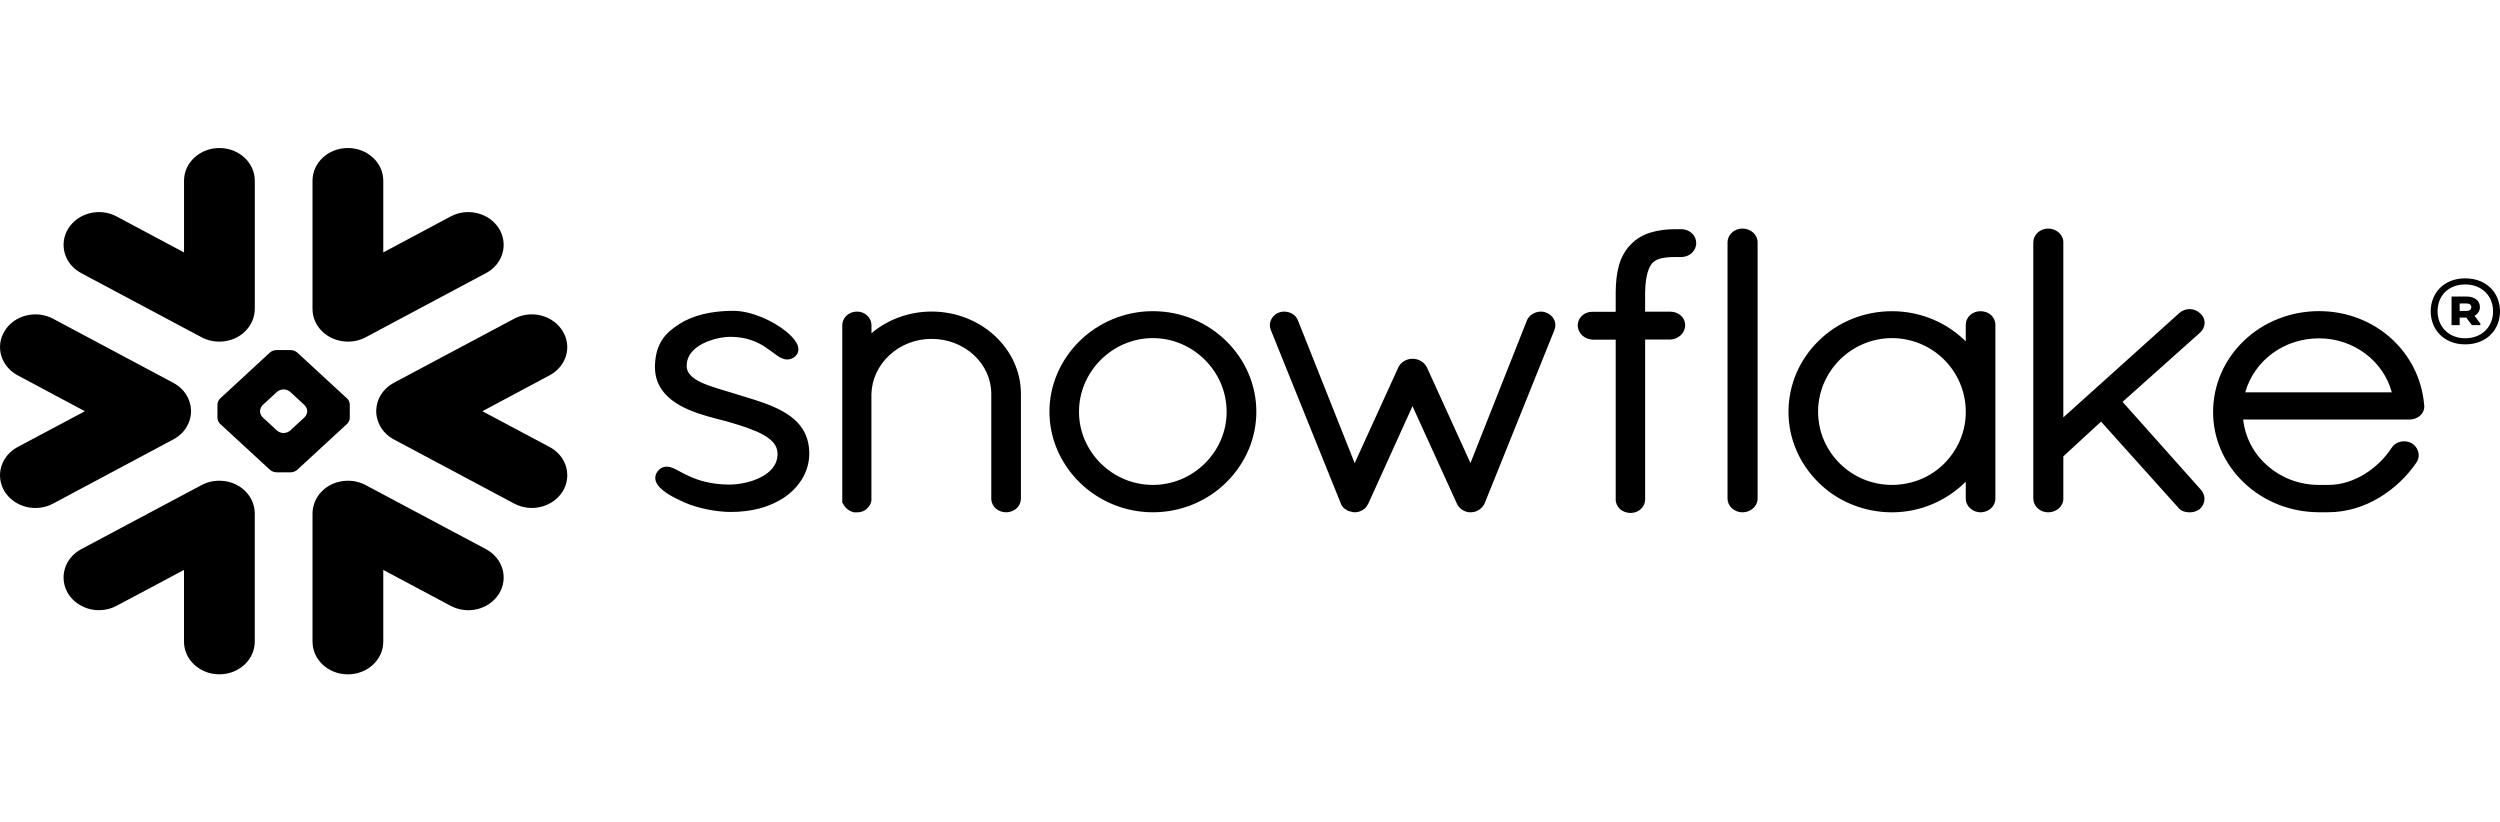 <svg width="152" height="50" viewBox="0 0 152 50" fill="none" xmlns="http://www.w3.org/2000/svg">
<path fill-rule="evenodd" clip-rule="evenodd" d="M149.949 18.45H149.548V18.905H149.949C150.136 18.905 150.256 18.827 150.256 18.682C150.256 18.528 150.144 18.45 149.949 18.45ZM149.054 18.028H149.96C150.452 18.028 150.779 18.277 150.779 18.666C150.781 18.774 150.751 18.881 150.694 18.974C150.636 19.068 150.553 19.146 150.452 19.2L150.806 19.674V19.768H150.293L149.949 19.312H149.548V19.768H149.054V18.028ZM151.579 18.93C151.579 18 150.909 17.295 149.882 17.295C148.875 17.295 148.205 17.966 148.205 18.93C148.205 19.85 148.875 20.566 149.882 20.566C150.909 20.566 151.579 19.86 151.579 18.93ZM152 18.93C152 20.023 151.208 20.937 149.885 20.937C148.571 20.937 147.787 20.017 147.787 18.93C147.787 17.838 148.569 16.924 149.885 16.924C151.208 16.926 152 17.837 152 18.93ZM33.415 22.821L29.33 25.002L33.415 27.176C33.659 27.305 33.873 27.477 34.045 27.684C34.218 27.891 34.344 28.128 34.417 28.381C34.49 28.634 34.509 28.898 34.472 29.157C34.435 29.417 34.343 29.667 34.202 29.893C33.911 30.35 33.44 30.681 32.891 30.817C32.342 30.953 31.758 30.881 31.265 30.618L23.949 26.718C23.48 26.471 23.13 26.065 22.972 25.584C22.901 25.375 22.868 25.156 22.875 24.938C22.88 24.78 22.905 24.625 22.95 24.468C23.096 23.983 23.438 23.547 23.946 23.274L31.259 19.379C31.753 19.115 32.338 19.044 32.888 19.18C33.438 19.317 33.908 19.65 34.197 20.109C34.797 21.059 34.446 22.271 33.415 22.821ZM29.547 33.389L22.237 29.496C21.859 29.293 21.425 29.202 20.991 29.236C20.453 29.27 19.948 29.493 19.579 29.86C19.21 30.227 19.003 30.712 19.001 31.216V39.012C19.001 40.112 19.959 41 21.151 41C22.341 41 23.303 40.11 23.303 39.012V34.652L27.397 36.833C27.89 37.098 28.475 37.171 29.025 37.035C29.575 36.9 30.046 36.566 30.335 36.108C30.928 35.158 30.578 33.939 29.547 33.389ZM21.11 25.765L18.071 28.566C17.966 28.657 17.831 28.71 17.689 28.716H16.797C16.655 28.709 16.521 28.656 16.416 28.566L13.377 25.765C13.282 25.669 13.227 25.545 13.22 25.415V24.588C13.227 24.457 13.282 24.332 13.377 24.235L16.414 21.432C16.519 21.343 16.654 21.291 16.795 21.285H17.689C17.831 21.291 17.966 21.343 18.071 21.432L21.11 24.235C21.205 24.332 21.26 24.457 21.267 24.588V25.415C21.267 25.524 21.198 25.684 21.11 25.765ZM18.681 24.986C18.671 24.855 18.614 24.73 18.52 24.633L17.64 23.823C17.534 23.734 17.4 23.683 17.259 23.675H17.223C17.083 23.683 16.949 23.735 16.845 23.823L15.965 24.633C15.873 24.731 15.818 24.856 15.811 24.986V25.018C15.811 25.131 15.879 25.288 15.965 25.369L16.845 26.18C16.933 26.261 17.101 26.328 17.223 26.328H17.259C17.4 26.321 17.534 26.269 17.64 26.18L18.52 25.369C18.615 25.273 18.672 25.149 18.681 25.018V24.986ZM4.94 16.606L12.252 20.504C12.647 20.714 13.083 20.796 13.501 20.764C14.039 20.729 14.543 20.506 14.912 20.138C15.281 19.77 15.489 19.285 15.492 18.781V10.986C15.492 9.89 14.528 9 13.341 9C12.151 9 11.189 9.89 11.189 10.986V15.348L7.092 13.162C6.599 12.898 6.014 12.826 5.464 12.962C4.915 13.098 4.444 13.431 4.154 13.889C4.013 14.115 3.921 14.365 3.884 14.625C3.847 14.885 3.865 15.149 3.938 15.402C4.011 15.655 4.138 15.892 4.31 16.099C4.482 16.305 4.696 16.477 4.94 16.606ZM20.991 20.764C21.41 20.796 21.846 20.714 22.237 20.504L29.547 16.607C29.791 16.478 30.005 16.305 30.177 16.099C30.349 15.892 30.475 15.655 30.549 15.402C30.622 15.149 30.641 14.885 30.604 14.625C30.567 14.366 30.476 14.115 30.335 13.889C30.045 13.431 29.575 13.098 29.025 12.963C28.475 12.826 27.89 12.898 27.397 13.162L23.303 15.348V10.986C23.303 9.89 22.341 9 21.151 9C19.959 9 19.001 9.89 19.001 10.986V18.78C18.997 19.827 19.875 20.687 20.991 20.763V20.764ZM13.501 29.235C13.066 29.201 12.63 29.292 12.252 29.495L4.94 33.388C4.696 33.517 4.482 33.69 4.31 33.897C4.138 34.104 4.012 34.341 3.939 34.594C3.865 34.847 3.846 35.111 3.883 35.371C3.92 35.631 4.011 35.882 4.152 36.108C4.443 36.565 4.913 36.897 5.463 37.033C6.013 37.168 6.597 37.096 7.09 36.832L11.187 34.651V39.011C11.187 40.111 12.149 40.999 13.339 40.999C14.526 40.999 15.49 40.109 15.49 39.011V31.216C15.488 30.712 15.282 30.227 14.913 29.86C14.544 29.492 14.04 29.269 13.502 29.235H13.501ZM11.518 25.584C11.588 25.375 11.621 25.156 11.614 24.938C11.602 24.597 11.497 24.265 11.308 23.973C11.119 23.682 10.852 23.441 10.535 23.274L3.229 19.38C2.198 18.832 0.882 19.157 0.291 20.11C-0.307 21.06 0.047 22.272 1.079 22.822L5.162 25.003L1.076 27.177C0.832 27.306 0.618 27.478 0.446 27.685C0.273 27.892 0.147 28.128 0.074 28.381C0 28.634 -0.019 28.898 0.018 29.158C0.055 29.418 0.147 29.668 0.289 29.894C0.579 30.352 1.05 30.684 1.599 30.819C2.149 30.955 2.733 30.883 3.227 30.619L10.535 26.719C11.031 26.459 11.364 26.047 11.518 25.584ZM102.222 13.935H102.02C101.993 13.935 101.967 13.938 101.94 13.94C101.915 13.938 101.89 13.935 101.862 13.935C101.344 13.935 100.839 13.991 100.367 14.135C99.895 14.271 99.472 14.526 99.145 14.872L99.142 14.869V14.874C98.798 15.226 98.574 15.647 98.434 16.126C98.297 16.606 98.24 17.147 98.235 17.764V18.956H96.812C96.58 18.954 96.357 19.038 96.191 19.19C96.024 19.341 95.929 19.548 95.925 19.766C95.923 19.994 96.016 20.214 96.184 20.38C96.353 20.541 96.581 20.637 96.822 20.65H98.235V30.344L98.233 30.367C98.233 30.595 98.335 30.804 98.501 30.954C98.666 31.101 98.898 31.188 99.149 31.188C99.381 31.187 99.604 31.1 99.768 30.946C99.932 30.792 100.024 30.583 100.024 30.365V20.645H101.554C101.793 20.635 102.02 20.541 102.189 20.382C102.275 20.302 102.342 20.208 102.388 20.104C102.434 20 102.458 19.889 102.458 19.777V19.745C102.453 19.308 102.057 18.951 101.564 18.951H100.023V17.764C100.034 17.239 100.093 16.846 100.177 16.561C100.259 16.273 100.374 16.093 100.474 15.981C100.595 15.864 100.746 15.778 100.912 15.732C101.124 15.668 101.418 15.629 101.814 15.629H101.861C101.884 15.629 101.909 15.624 101.932 15.624C101.959 15.624 101.985 15.629 102.014 15.629H102.214C102.722 15.629 103.13 15.249 103.13 14.782C103.131 14.67 103.108 14.559 103.063 14.456C103.017 14.352 102.951 14.259 102.866 14.18C102.781 14.101 102.681 14.039 102.57 13.996C102.459 13.954 102.341 13.934 102.222 13.935ZM133.766 20.223C133.852 20.145 133.921 20.052 133.969 19.95C134.016 19.847 134.041 19.737 134.043 19.625C134.042 19.515 134.017 19.407 133.969 19.307C133.921 19.207 133.851 19.118 133.764 19.045H133.766C133.764 19.041 133.761 19.041 133.761 19.041C133.761 19.036 133.756 19.036 133.756 19.036H133.753C133.586 18.88 133.361 18.793 133.126 18.792C132.888 18.794 132.661 18.884 132.493 19.041L125.451 25.377V14.73C125.451 14.272 125.035 13.897 124.524 13.897C124.407 13.897 124.29 13.918 124.182 13.961C124.073 14.003 123.975 14.065 123.892 14.143C123.724 14.298 123.628 14.509 123.624 14.73V30.319C123.626 30.428 123.65 30.536 123.696 30.637C123.742 30.737 123.808 30.828 123.892 30.904C124.06 31.06 124.287 31.148 124.524 31.15C125.035 31.15 125.451 30.78 125.451 30.322V27.747L127.743 25.634L132.418 30.84C132.505 30.96 132.624 31.042 132.744 31.086C132.879 31.132 133.011 31.15 133.128 31.15C133.339 31.154 133.546 31.092 133.716 30.973L133.726 30.966L133.738 30.955C133.83 30.874 133.903 30.777 133.953 30.669C134.004 30.561 134.031 30.444 134.033 30.326C134.031 30.124 133.952 29.928 133.811 29.774V29.772L129.052 24.433L133.761 20.227H133.766V20.224V20.223ZM121.051 19.151C121.218 19.301 121.32 19.515 121.32 19.747V30.319C121.319 30.428 121.296 30.536 121.25 30.636C121.205 30.736 121.139 30.827 121.056 30.903C120.886 31.059 120.658 31.148 120.42 31.149C120.183 31.148 119.955 31.059 119.785 30.903C119.702 30.828 119.635 30.737 119.589 30.637C119.543 30.536 119.519 30.428 119.518 30.319V29.288C118.385 30.418 116.793 31.149 115.032 31.149C114.195 31.149 113.368 30.988 112.6 30.676C111.832 30.365 111.141 29.91 110.569 29.339C109.389 28.178 108.734 26.636 108.74 25.035C108.74 23.366 109.435 21.836 110.569 20.727C111.142 20.157 111.833 19.703 112.601 19.392C113.368 19.081 114.195 18.921 115.032 18.921C116.793 18.921 118.385 19.63 119.518 20.755V19.749C119.518 19.639 119.541 19.529 119.587 19.428C119.632 19.326 119.699 19.234 119.783 19.157C119.867 19.08 119.967 19.019 120.076 18.979C120.186 18.938 120.303 18.918 120.42 18.921C120.66 18.921 120.886 19.006 121.051 19.151ZM119.518 25.035C119.518 23.785 119.007 22.665 118.191 21.855C117.375 21.049 116.254 20.559 115.032 20.557C113.818 20.557 112.702 21.049 111.877 21.855C111.013 22.716 110.535 23.854 110.541 25.035C110.541 26.284 111.059 27.394 111.877 28.197C112.696 29 113.815 29.483 115.032 29.483C115.624 29.482 116.211 29.368 116.754 29.147C117.298 28.926 117.787 28.604 118.193 28.199C119.053 27.343 119.527 26.209 119.518 25.035ZM47.042 24.738C46.314 24.419 45.489 24.188 44.667 23.934C43.909 23.698 43.142 23.497 42.593 23.233C42.318 23.097 42.103 22.953 41.963 22.791C41.822 22.638 41.746 22.442 41.749 22.241C41.751 21.935 41.845 21.689 42.008 21.468C42.255 21.142 42.668 20.886 43.119 20.723C43.565 20.557 44.049 20.479 44.395 20.479C45.417 20.481 46.063 20.794 46.559 21.121C46.802 21.284 47.01 21.452 47.206 21.588C47.306 21.659 47.4 21.724 47.51 21.772C47.612 21.818 47.734 21.857 47.867 21.857C47.951 21.857 48.033 21.843 48.11 21.813C48.19 21.782 48.264 21.74 48.329 21.687C48.396 21.628 48.451 21.56 48.492 21.484C48.526 21.408 48.544 21.327 48.544 21.245C48.54 21.098 48.497 20.955 48.419 20.829C48.282 20.601 48.073 20.382 47.807 20.161C47.361 19.804 46.861 19.511 46.323 19.291C45.758 19.057 45.153 18.898 44.577 18.898C43.239 18.898 42.123 19.178 41.313 19.694C40.89 19.964 40.518 20.258 40.257 20.665C39.99 21.073 39.84 21.576 39.821 22.232V22.32C39.818 22.955 40.04 23.48 40.389 23.89C40.916 24.509 41.702 24.878 42.473 25.14C43.239 25.402 44.01 25.558 44.493 25.709C45.175 25.918 45.9 26.145 46.431 26.447C46.695 26.601 46.907 26.766 47.051 26.948C47.19 27.134 47.27 27.328 47.276 27.571V27.59C47.273 27.944 47.161 28.22 46.974 28.457C46.692 28.812 46.226 29.069 45.731 29.235C45.301 29.376 44.849 29.453 44.393 29.463C43.226 29.463 42.447 29.203 41.878 28.943C41.594 28.812 41.365 28.683 41.156 28.573C41.059 28.521 40.958 28.474 40.855 28.434C40.752 28.394 40.642 28.373 40.531 28.372C40.453 28.372 40.376 28.386 40.304 28.412C40.23 28.441 40.163 28.481 40.104 28.531C40.025 28.6 39.959 28.681 39.91 28.771C39.864 28.86 39.84 28.957 39.84 29.055C39.84 29.219 39.904 29.366 40.001 29.502C40.147 29.697 40.364 29.87 40.632 30.045C40.912 30.217 41.244 30.385 41.624 30.553C42.474 30.923 43.561 31.117 44.388 31.128H44.39C45.676 31.128 46.784 30.855 47.719 30.22V30.217H47.721C48.636 29.582 49.204 28.637 49.204 27.569C49.204 26.982 49.054 26.485 48.795 26.079C48.402 25.465 47.764 25.058 47.042 24.738ZM105.937 13.896C105.819 13.896 105.702 13.918 105.593 13.96C105.484 14.002 105.385 14.064 105.302 14.142C105.218 14.218 105.151 14.31 105.105 14.41C105.059 14.511 105.035 14.619 105.034 14.729V30.318C105.035 30.428 105.058 30.536 105.104 30.636C105.15 30.737 105.217 30.828 105.302 30.903C105.471 31.059 105.699 31.147 105.937 31.149C106.447 31.149 106.861 30.779 106.863 30.321V14.729C106.861 14.269 106.45 13.896 105.937 13.896ZM147.396 24.64V24.724C147.396 24.953 147.284 25.16 147.114 25.297C146.94 25.435 146.719 25.511 146.491 25.509H136.384C136.641 27.785 138.613 29.468 140.962 29.483H141.557C142.335 29.486 143.092 29.237 143.76 28.828C144.43 28.415 144.994 27.868 145.412 27.226C145.491 27.1 145.607 26.997 145.746 26.929C145.882 26.863 146.034 26.829 146.188 26.832C146.341 26.835 146.492 26.874 146.625 26.945L146.636 26.95L146.646 26.957C146.77 27.038 146.873 27.145 146.945 27.271C147.016 27.396 147.055 27.535 147.057 27.677C147.057 27.824 147.014 27.972 146.93 28.107L146.927 28.112L146.924 28.114C146.346 28.968 145.579 29.695 144.675 30.247C143.758 30.797 142.696 31.144 141.557 31.144H140.952C140.106 31.139 139.27 30.976 138.492 30.665C137.714 30.354 137.009 29.902 136.42 29.334C135.222 28.191 134.553 26.653 134.556 25.052C134.556 23.359 135.271 21.825 136.435 20.713C137.029 20.143 137.74 19.691 138.524 19.383C139.308 19.074 140.151 18.916 141.001 18.917C142.708 18.917 144.243 19.545 145.38 20.571C146.516 21.597 147.258 23.024 147.39 24.627L147.396 24.64ZM145.422 23.854C144.909 21.935 143.084 20.569 141.001 20.571C138.866 20.571 137.067 21.908 136.509 23.854H145.422ZM56.644 18.942C55.293 18.942 53.989 19.412 52.986 20.26V19.777C52.987 19.56 52.898 19.351 52.737 19.195C52.656 19.116 52.559 19.053 52.452 19.01C52.344 18.967 52.229 18.945 52.112 18.945C51.992 18.943 51.872 18.965 51.761 19.007C51.65 19.05 51.549 19.113 51.464 19.193C51.301 19.349 51.21 19.558 51.21 19.777V30.569L51.247 30.604L51.25 30.608C51.264 30.648 51.284 30.686 51.309 30.721C51.432 30.921 51.633 31.073 51.883 31.14L51.917 31.15H52.112C52.245 31.15 52.376 31.123 52.496 31.07C52.605 31.02 52.699 30.947 52.772 30.857H52.774C52.785 30.847 52.787 30.837 52.797 30.827C52.846 30.773 52.887 30.712 52.919 30.647C52.944 30.583 52.961 30.521 52.974 30.475L52.982 30.445V23.965C53.004 23.069 53.399 22.217 54.083 21.59C54.762 20.958 55.681 20.603 56.639 20.605C57.653 20.605 58.557 20.983 59.214 21.59C59.871 22.198 60.27 23.033 60.27 23.954V30.319C60.27 30.551 60.377 30.767 60.539 30.914C60.71 31.064 60.936 31.148 61.17 31.148C61.405 31.148 61.631 31.064 61.802 30.914C61.888 30.837 61.956 30.745 62.002 30.643C62.048 30.54 62.072 30.43 62.072 30.319V23.954C62.079 21.21 59.649 18.947 56.644 18.942ZM74.555 20.734C75.733 21.893 76.388 23.433 76.385 25.034C76.387 26.633 75.732 28.172 74.555 29.332C73.426 30.445 71.849 31.147 70.094 31.147C68.355 31.147 66.775 30.443 65.641 29.331C64.463 28.172 63.806 26.633 63.806 25.032C63.806 23.432 64.463 21.893 65.641 20.734C66.775 19.623 68.356 18.919 70.094 18.919C71.849 18.921 73.426 19.623 74.555 20.734ZM74.579 25.034C74.579 23.797 74.063 22.674 73.243 21.864C72.419 21.052 71.306 20.557 70.091 20.557C68.881 20.557 67.762 21.054 66.94 21.864C66.078 22.722 65.6 23.856 65.604 25.034C65.599 26.207 66.077 27.337 66.94 28.188C67.763 28.996 68.881 29.483 70.093 29.483C71.302 29.483 72.424 28.995 73.243 28.188C74.106 27.337 74.584 26.206 74.579 25.034ZM94.024 19.014L94.019 19.011L94.014 19.009C93.912 18.967 93.802 18.945 93.691 18.944C93.516 18.946 93.345 18.993 93.197 19.08C93.042 19.169 92.919 19.301 92.845 19.457V19.462L89.404 28.153L86.753 22.329L86.748 22.326C86.672 22.169 86.548 22.037 86.39 21.949C86.239 21.859 86.063 21.812 85.884 21.812C85.704 21.812 85.529 21.86 85.378 21.951C85.222 22.039 85.099 22.17 85.024 22.326L85.022 22.329L82.365 28.158L78.91 19.469H78.908C78.848 19.308 78.732 19.172 78.579 19.082C78.428 18.994 78.255 18.946 78.077 18.944C77.961 18.944 77.846 18.966 77.738 19.009H77.733L77.729 19.013C77.573 19.08 77.442 19.188 77.35 19.323C77.257 19.458 77.208 19.614 77.208 19.775C77.208 19.876 77.23 19.977 77.272 20.078L81.526 30.624V30.629C81.561 30.715 81.612 30.793 81.676 30.862C81.732 30.92 81.799 30.967 81.874 31C81.889 31.011 81.91 31.03 81.945 31.048C81.984 31.069 82.027 31.083 82.071 31.089C82.146 31.112 82.249 31.147 82.383 31.147C82.554 31.147 82.715 31.089 82.859 31.004C83.004 30.917 83.115 30.789 83.178 30.638L83.188 30.631L85.879 24.694L88.572 30.606H88.575C88.636 30.765 88.747 30.886 88.872 30.974C89.005 31.066 89.155 31.124 89.312 31.147H89.424C89.531 31.147 89.636 31.128 89.724 31.097C89.805 31.068 89.883 31.027 89.952 30.977C90.097 30.874 90.21 30.736 90.279 30.578V30.574L94.505 20.074C94.591 19.873 94.589 19.649 94.499 19.451C94.408 19.252 94.238 19.095 94.024 19.014Z" fill="black"/>
</svg>
